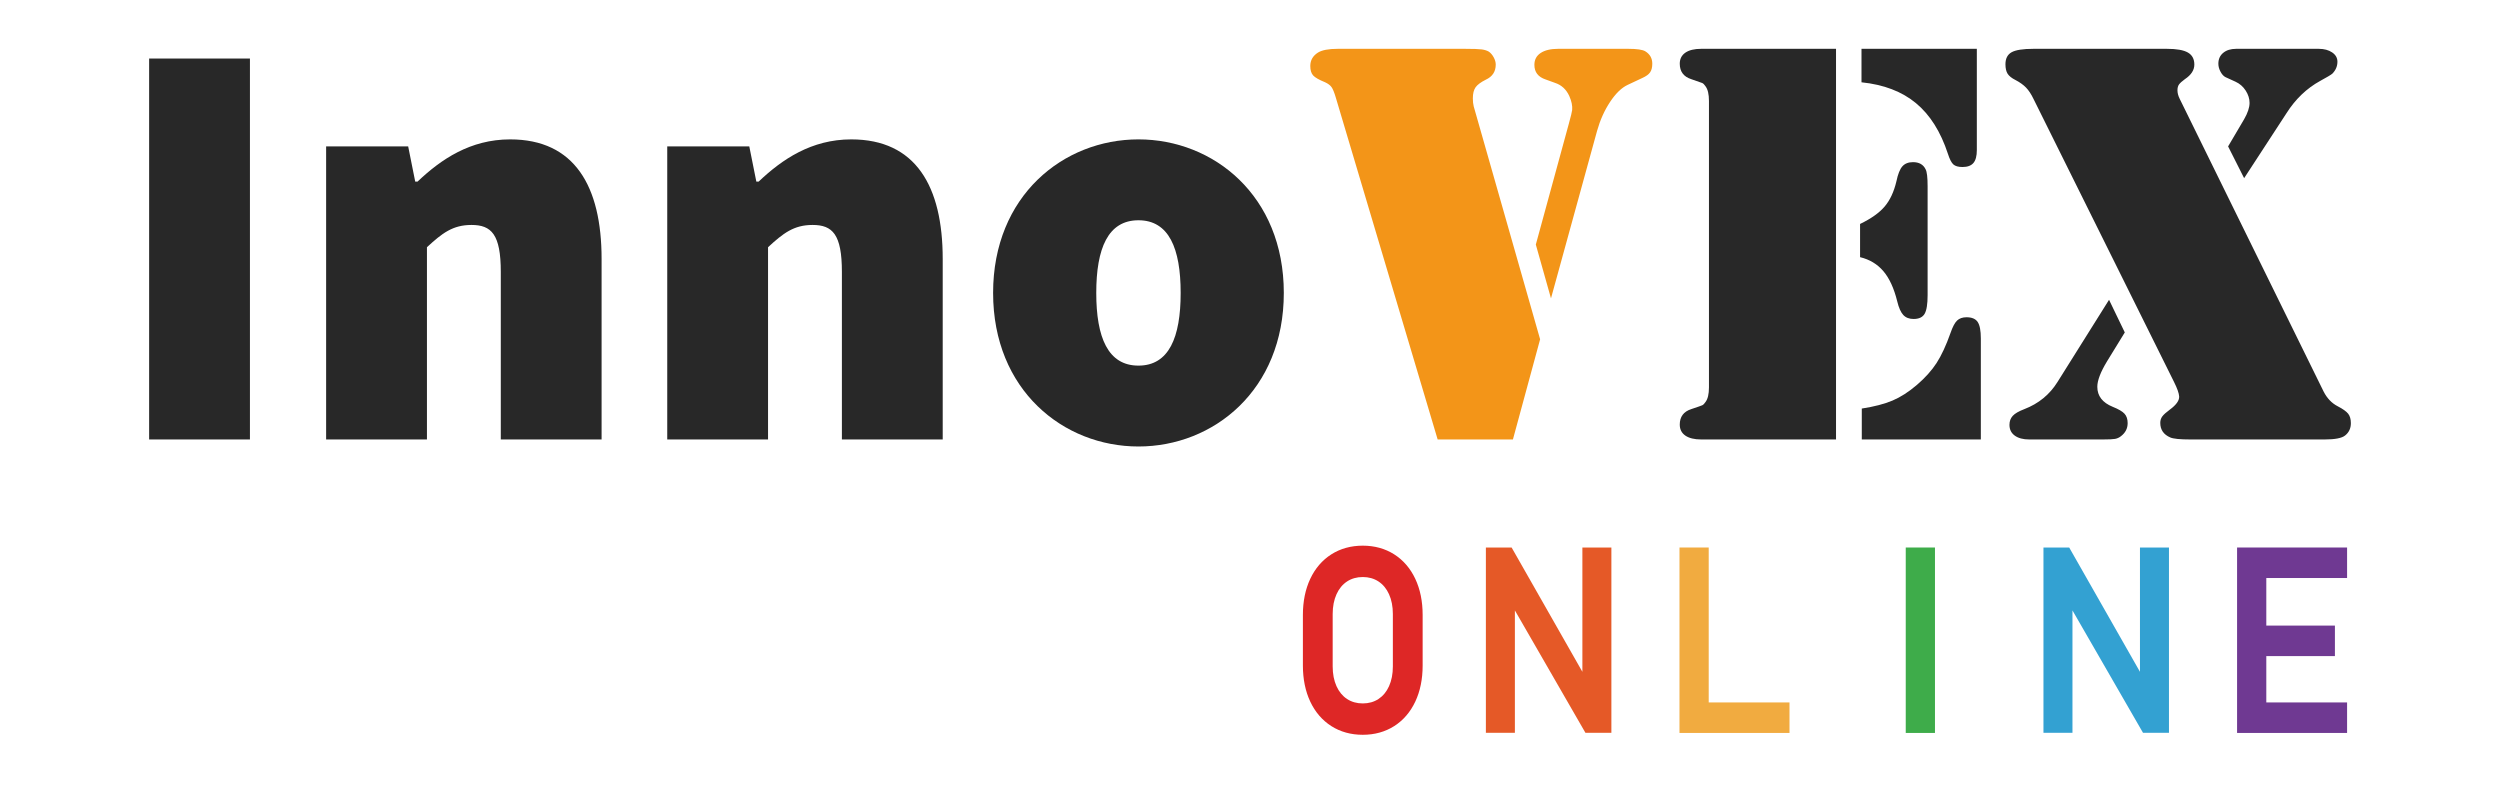<?xml version="1.0" encoding="utf-8"?>
<!-- Generator: Adobe Illustrator 16.0.0, SVG Export Plug-In . SVG Version: 6.00 Build 0)  -->
<!DOCTYPE svg PUBLIC "-//W3C//DTD SVG 1.1//EN" "http://www.w3.org/Graphics/SVG/1.1/DTD/svg11.dtd">
<svg version="1.1" id="圖層_1" xmlns:x="http://ns.adobe.com/Extensibility/1.0/" xmlns:i="http://ns.adobe.com/AdobeIllustrator/10.0/" xmlns:graph="http://ns.adobe.com/Graphs/1.0/"
	 xmlns="http://www.w3.org/2000/svg" xmlns:xlink="http://www.w3.org/1999/xlink" xmlns:a="http://ns.adobe.com/AdobeSVGViewerExtensions/3.0/"
	 x="0px" y="0px" width="595.28px" height="187.333px" viewBox="0 0 595.28 187.333" enable-background="new 0 0 595.28 187.333"
	 xml:space="preserve">
<g>
	<path fill="#282828" d="M35.509,13.931h24.003v90.711H35.509V13.931z"/>
	<path fill="#282828" d="M77.654,34.864h19.538l1.675,8.373h0.561c5.582-5.303,12.558-10.047,22.049-10.047
		c15.349,0,21.77,11.163,21.77,28.467v42.985h-24.002V64.729c0-8.933-2.235-11.165-6.979-11.165c-4.465,0-6.977,1.953-10.605,5.302
		v45.775H77.654V34.864z"/>
	<path fill="#282828" d="M158.877,34.864h19.538l1.675,8.373h0.558c5.584-5.303,12.561-10.047,22.052-10.047
		c15.349,0,21.77,11.163,21.77,28.467v42.985h-24.005V64.729c0-8.933-2.232-11.165-6.977-11.165c-4.466,0-6.978,1.953-10.608,5.302
		v45.775h-24.002V34.864z"/>
	<path fill="#282828" d="M271.08,33.189c17.863,0,34.611,13.395,34.611,36.563c0,23.166-16.748,36.563-34.611,36.563
		c-17.863,0-34.61-13.398-34.61-36.563C236.469,46.584,253.216,33.189,271.08,33.189z M271.08,87.058
		c7.258,0,10.049-6.697,10.049-17.305c0-10.607-2.791-17.305-10.049-17.305c-7.256,0-10.047,6.698-10.047,17.305
		C261.033,80.36,263.824,87.058,271.08,87.058z"/>
	<path fill="#F39518" d="M366.719,80.792l-6.475,23.85h-17.923L318.064,23.21c-0.365-1.227-0.706-2.056-1.022-2.488
		c-0.319-0.432-0.818-0.805-1.5-1.124c-1.455-0.59-2.41-1.135-2.863-1.637c-0.454-0.499-0.682-1.248-0.682-2.249
		c0-1.36,0.614-2.428,1.841-3.201c0.955-0.59,2.522-0.886,4.703-0.886h30.322c1.908,0,3.215,0.046,3.921,0.135
		c0.703,0.093,1.28,0.273,1.736,0.544c0.453,0.32,0.84,0.773,1.159,1.367c0.316,0.59,0.475,1.156,0.475,1.704
		c0,1.68-0.794,2.885-2.386,3.609c-1.181,0.593-1.985,1.194-2.418,1.806c-0.431,0.614-0.646,1.489-0.646,2.624
		c0,0.728,0.066,1.364,0.203,1.908L366.719,80.792z M369.308,71.046l-3.611-12.811l7.836-28.688c0.502-1.817,0.773-2.93,0.818-3.341
		c0.091-0.998-0.138-2.111-0.683-3.338c-0.727-1.588-1.861-2.635-3.407-3.137l-2.248-0.816c-1.771-0.59-2.656-1.747-2.656-3.475
		c0-1.227,0.498-2.168,1.497-2.828c1-0.657,2.385-0.988,4.158-0.988h16.696c2.088,0,3.451,0.205,4.09,0.612
		c1.087,0.682,1.632,1.661,1.632,2.931c0,0.864-0.17,1.546-0.51,2.044c-0.341,0.502-0.967,0.956-1.873,1.363l-3.476,1.634
		c-1.454,0.682-2.853,2.035-4.191,4.058c-1.342,2.021-2.375,4.326-3.103,6.915L369.308,71.046z"/>
	<path fill="#282828" d="M437.179,11.625v93.017h-30.324h-1.771c-1.638,0-2.896-0.309-3.782-0.92
		c-0.885-0.615-1.33-1.486-1.33-2.625c0-1.862,0.909-3.088,2.726-3.679c1.5-0.499,2.375-0.808,2.625-0.92
		c0.25-0.113,0.51-0.373,0.783-0.784c0.547-0.727,0.818-1.883,0.818-3.475V24.028c0-1.591-0.271-2.748-0.818-3.478
		c-0.273-0.408-0.533-0.668-0.783-0.784c-0.25-0.113-1.125-0.418-2.625-0.92c-1.816-0.587-2.726-1.814-2.726-3.679
		c0-1.135,0.445-2.01,1.33-2.625c0.886-0.612,2.145-0.918,3.782-0.918h1.771H437.179z M442.905,61.233v-7.905
		c2.633-1.27,4.586-2.657,5.857-4.156c1.275-1.498,2.206-3.497,2.796-5.995c0.362-1.729,0.838-2.92,1.431-3.58
		c0.591-0.657,1.431-0.988,2.521-0.988c1.454,0,2.452,0.569,2.999,1.704c0.32,0.59,0.478,1.932,0.478,4.02v25.964
		c0,2.136-0.238,3.612-0.716,4.427c-0.479,0.818-1.353,1.227-2.625,1.227c-1.043,0-1.861-0.316-2.452-0.953
		c-0.59-0.636-1.068-1.704-1.43-3.204c-0.775-3.134-1.874-5.541-3.307-7.221C447.027,62.895,445.176,61.778,442.905,61.233z
		 M443.245,11.625h27.463v24.121c0,1.409-0.273,2.431-0.818,3.067c-0.545,0.638-1.409,0.955-2.59,0.955
		c-0.999,0-1.728-0.207-2.182-0.615c-0.453-0.408-0.886-1.248-1.293-2.52c-1.728-5.271-4.259-9.292-7.6-12.062
		c-3.339-2.771-7.666-4.43-12.98-4.975V11.625z M443.313,104.642v-7.36c2.953-0.454,5.395-1.089,7.326-1.908
		c1.93-0.819,3.872-2.066,5.825-3.749c1.954-1.68,3.511-3.416,4.67-5.211s2.257-4.167,3.303-7.122
		c0.502-1.454,1.022-2.442,1.567-2.965c0.547-0.521,1.296-0.784,2.251-0.784c1.269,0,2.154,0.376,2.656,1.125
		c0.5,0.749,0.749,2.056,0.749,3.918v24.056H443.313z"/>
	<path fill="#282828" d="M519.021,23.551l34.274,69.711c0.818,1.592,1.933,2.751,3.341,3.475c1.227,0.636,2.053,1.227,2.487,1.771
		c0.431,0.545,0.647,1.296,0.647,2.249c0,1.227-0.453,2.206-1.363,2.93c-0.773,0.639-2.409,0.956-4.905,0.956h-31.962
		c-2.449,0-4.043-0.159-4.768-0.478c-1.592-0.682-2.387-1.841-2.387-3.475c0-0.59,0.159-1.1,0.479-1.532
		c0.316-0.433,0.907-0.966,1.771-1.603c1.547-1.135,2.295-2.181,2.249-3.134c-0.045-0.773-0.454-1.932-1.226-3.478l-33.46-67.393
		c-0.544-1.135-1.138-2.034-1.771-2.692c-0.638-0.657-1.476-1.261-2.521-1.806c-0.907-0.454-1.533-0.955-1.877-1.5
		c-0.338-0.544-0.51-1.293-0.51-2.249c0-1.363,0.488-2.316,1.466-2.863c0.977-0.544,2.713-0.816,5.213-0.816h31.756
		c2.315,0,3.986,0.295,5.01,0.886c1.021,0.59,1.532,1.543,1.532,2.863c0,1.317-0.749,2.474-2.249,3.472
		c-0.682,0.502-1.148,0.92-1.395,1.261c-0.254,0.341-0.376,0.808-0.376,1.398C518.478,22.142,518.656,22.823,519.021,23.551z
		 M502.189,71.387l3.748,7.768l-4.227,6.883c-1.543,2.544-2.315,4.567-2.315,6.064c0,2.182,1.226,3.773,3.682,4.771
		c1.361,0.545,2.292,1.09,2.791,1.634c0.502,0.545,0.751,1.296,0.751,2.249c0,1.274-0.544,2.318-1.636,3.136
		c-0.409,0.317-0.862,0.521-1.361,0.612c-0.502,0.091-1.457,0.137-2.863,0.137h-17.581c-1.455,0-2.602-0.309-3.443-0.92
		c-0.84-0.615-1.258-1.465-1.258-2.555c0-0.864,0.26-1.578,0.781-2.146s1.442-1.103,2.761-1.602
		c3.407-1.317,6.043-3.475,7.904-6.475L502.189,71.387z M534.354,42.426l-3.815-7.565l3.815-6.472
		c0.864-1.5,1.293-2.794,1.293-3.886c0-0.998-0.305-1.975-0.92-2.93c-0.612-0.953-1.42-1.656-2.417-2.112l-2.387-1.089
		c-0.453-0.228-0.851-0.657-1.19-1.296c-0.345-0.636-0.514-1.269-0.514-1.908c0-1.09,0.388-1.951,1.159-2.589
		c0.773-0.636,1.793-0.953,3.065-0.953h19.696c1.269,0,2.326,0.285,3.168,0.851c0.84,0.568,1.262,1.307,1.262,2.216
		c0,1.089-0.411,2.042-1.227,2.86c-0.318,0.271-1.274,0.843-2.862,1.704c-3.226,1.771-5.907,4.339-8.042,7.701L534.354,42.426z"/>
</g>
<path fill="#DE2726" d="M324.492,174.962c-2.812,0-5.33-0.697-7.487-2.071c-2.156-1.373-3.846-3.336-5.021-5.835
	c-1.16-2.466-1.75-5.352-1.75-8.579v-12.063c0-3.227,0.59-6.113,1.75-8.58c1.174-2.497,2.863-4.46,5.021-5.834
	s4.677-2.071,7.487-2.071s5.33,0.697,7.487,2.071s3.846,3.337,5.021,5.835c1.16,2.467,1.749,5.354,1.749,8.579v12.063
	c0,3.226-0.589,6.113-1.749,8.579c-1.176,2.499-2.865,4.462-5.021,5.835C329.822,174.265,327.303,174.962,324.492,174.962z
	 M324.492,137.398c-1.417,0-2.676,0.355-3.742,1.056c-1.07,0.703-1.914,1.723-2.507,3.032c-0.608,1.344-0.917,2.933-0.917,4.724
	v12.473c0,1.791,0.309,3.38,0.917,4.724c0.593,1.309,1.437,2.329,2.507,3.032c1.066,0.701,2.325,1.056,3.742,1.056
	c1.416,0,2.676-0.355,3.742-1.056c1.07-0.704,1.914-1.723,2.506-3.032c0.609-1.343,0.918-2.933,0.918-4.724v-12.473
	c0-1.791-0.309-3.38-0.918-4.724c-0.592-1.309-1.436-2.329-2.507-3.032C327.168,137.753,325.908,137.398,324.492,137.398z"/>
<polygon fill="#E55927" points="377.514,174.494 360.713,145.347 360.713,174.494 353.806,174.494 353.806,130.368 359.934,130.368 
	376.784,159.967 376.784,130.368 383.69,130.368 383.69,174.494 "/>
<polygon fill="#F1AB40" points="399.905,174.523 399.905,130.368 406.865,130.368 406.865,167.259 426.101,167.259 426.101,174.523 
	"/>
<rect x="453.78" y="130.368" fill="#3EAC4A" width="6.96" height="44.155"/>
<polygon fill="#33A1D2" points="510.28,174.494 493.479,145.347 493.479,174.494 486.573,174.494 486.573,130.368 492.7,130.368 
	509.551,159.967 509.551,130.368 516.458,130.368 516.458,174.494 "/>
<polygon fill="#6F3992" points="532.674,174.523 532.674,130.368 558.869,130.368 558.869,137.632 539.634,137.632 539.634,148.96 
	555.971,148.96 555.971,156.224 539.634,156.224 539.634,167.259 558.869,167.259 558.869,174.523 "/>
</svg>
